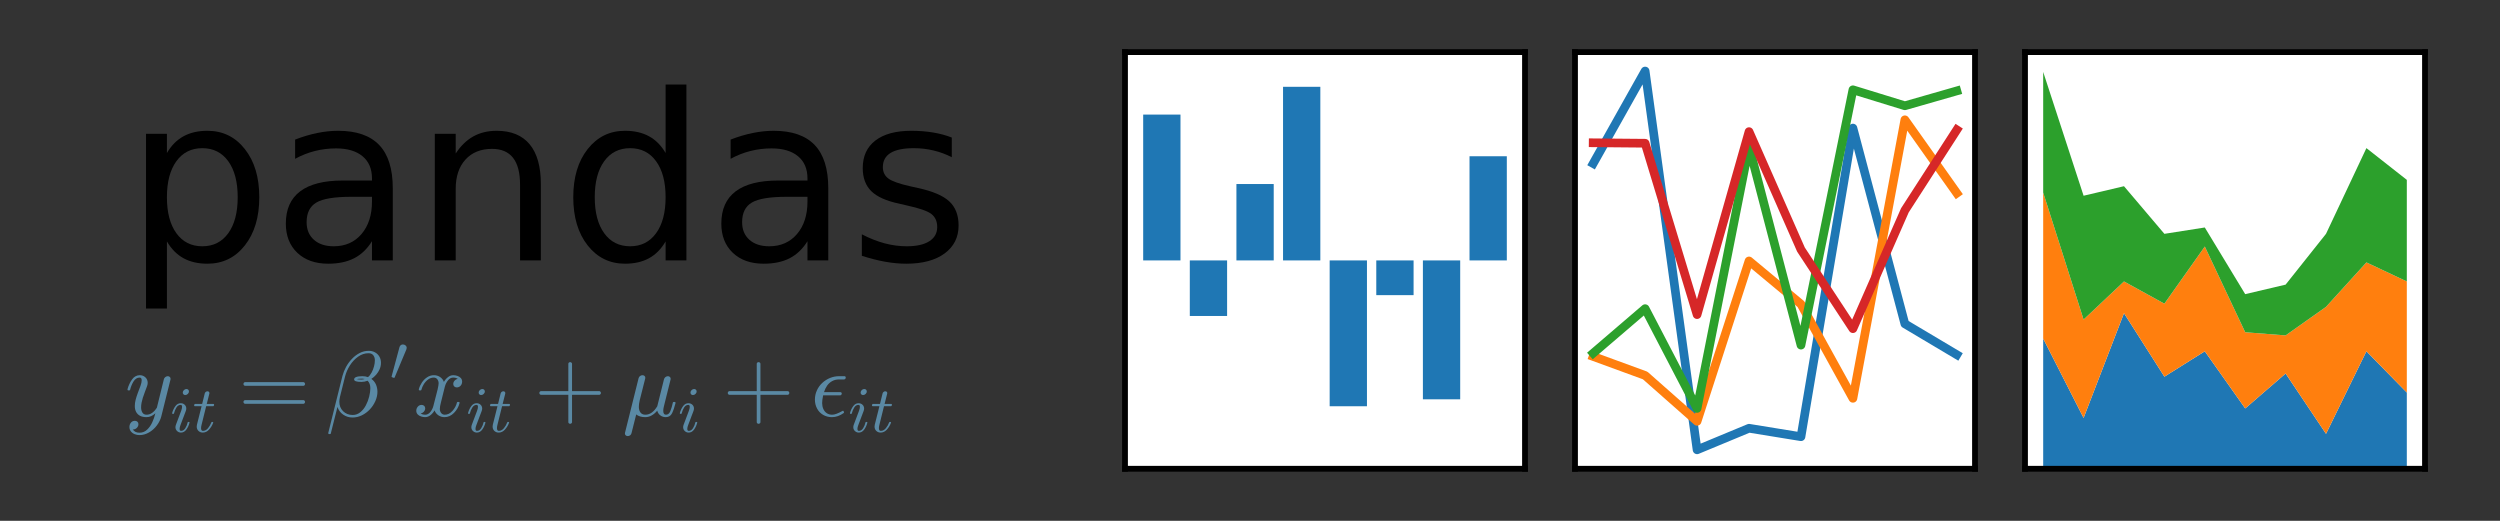 <?xml version="1.0"?>
 <!-- Created with matplotlib (http://matplotlib.org/) -->
<svg height="90" version="1.1" viewBox="0 0 432 90" width="432" xmlns="http://www.w3.org/2000/svg" xmlns:xlink="http://www.w3.org/1999/xlink"><rect x="0" y="0" width="432" height="90" fill="#333333" stroke="none"/> <defs> <style type="text/css">
*{stroke-linecap:butt;stroke-linejoin:round;} </style> </defs> <g id="figure_1"> <g id="patch_1"> <path d="M 0 90 L 432 90 L 432 0 L 0 0 z
" style="fill:#ffffff;fill-opacity:0;"></path> </g> <g id="axes_1"> <g id="patch_2"> <path d="M 194.4 81 L 263.52 81 L 263.52 9 L 194.4 9 z
" style="fill:#ffffff;"></path> </g> <g id="patch_3"> <path clip-path="url(#p65e1c8b035)" d="M 197.542 45 L 203.987 45 L 203.987 19.8 L 197.542 19.8 z
" style="fill:#1f77b4;"></path> </g> <g id="patch_4"> <path clip-path="url(#p65e1c8b035)" d="M 205.598 54.6 L 212.043 54.6 L 212.043 45 L 205.598 45 z
" style="fill:#1f77b4;"></path> </g> <g id="patch_5"> <path clip-path="url(#p65e1c8b035)" d="M 213.654 45 L 220.098 45 L 220.098 31.8 L 213.654 31.8 z
" style="fill:#1f77b4;"></path> </g> <g id="patch_6"> <path clip-path="url(#p65e1c8b035)" d="M 221.71 45 L 228.154 45 L 228.154 15 L 221.71 15 z
" style="fill:#1f77b4;"></path> </g> <g id="patch_7"> <path clip-path="url(#p65e1c8b035)" d="M 229.766 70.2 L 236.21 70.2 L 236.21 45 L 229.766 45 z
" style="fill:#1f77b4;"></path> </g> <g id="patch_8"> <path clip-path="url(#p65e1c8b035)" d="M 237.822 51 L 244.266 51 L 244.266 45 L 237.822 45 z
" style="fill:#1f77b4;"></path> </g> <g id="patch_9"> <path clip-path="url(#p65e1c8b035)" d="M 245.877 69 L 252.322 69 L 252.322 45 L 245.877 45 z
" style="fill:#1f77b4;"></path> </g> <g id="patch_10"> <path clip-path="url(#p65e1c8b035)" d="M 253.933 45 L 260.378 45 L 260.378 27 L 253.933 27 z
" style="fill:#1f77b4;"></path> </g> <g id="patch_11"> <path d="M 194.4 81 L 194.4 9 " style="fill:none;stroke:#000000;stroke-linecap:square;stroke-linejoin:miter;"></path> </g> <g id="patch_12"> <path d="M 263.52 81 L 263.52 9 " style="fill:none;stroke:#000000;stroke-linecap:square;stroke-linejoin:miter;"></path> </g> <g id="patch_13"> <path d="M 194.4 81 L 263.52 81 " style="fill:none;stroke:#000000;stroke-linecap:square;stroke-linejoin:miter;"></path> </g> <g id="patch_14"> <path d="M 194.4 9 L 263.52 9 " style="fill:none;stroke:#000000;stroke-linecap:square;stroke-linejoin:miter;"></path> </g> <g id="matplotlib.axis_1"></g> <g id="matplotlib.axis_2"></g> </g> <g id="axes_2"> <g id="patch_15"> <path d="M 272.16 81 L 341.28 81 L 341.28 9 L 272.16 9 z
" style="fill:#ffffff;"></path> </g> <g id="line2d_1"> <path clip-path="url(#p4dc94feb3b)" d="M 275.302 28.259 L 284.278 12.273 L 293.255 77.727 L 302.232 74.002 L 311.208 75.463 L 320.185 22.132 L 329.162 55.958 L 338.138 61.299 " style="fill:none;stroke:#1f77b4;stroke-linecap:square;stroke-width:1.5;"></path> </g> <g id="line2d_2"> <path clip-path="url(#p4dc94feb3b)" d="M 275.302 61.598 L 284.278 64.881 L 293.255 72.804 L 302.232 45.092 L 311.208 52.56 L 320.185 68.828 L 329.162 20.702 L 338.138 33.377 " style="fill:none;stroke:#ff7f0e;stroke-linecap:square;stroke-width:1.5;"></path> </g> <g id="line2d_3"> <path clip-path="url(#p4dc94feb3b)" d="M 275.302 61.031 L 284.278 53.337 L 293.255 70.575 L 302.232 25.312 L 311.208 59.636 L 320.185 15.516 L 329.162 18.278 L 338.138 15.705 " style="fill:none;stroke:#2ca02c;stroke-linecap:square;stroke-width:1.5;"></path> </g> <g id="line2d_4"> <path clip-path="url(#p4dc94feb3b)" d="M 275.302 24.672 L 284.278 24.752 L 293.255 54.365 L 302.232 22.747 L 311.208 43.13 L 320.185 56.793 L 329.162 36.348 L 338.138 22.434 " style="fill:none;stroke:#d62728;stroke-linecap:square;stroke-width:1.5;"></path> </g> <g id="patch_16"> <path d="M 272.16 81 L 272.16 9 " style="fill:none;stroke:#000000;stroke-linecap:square;stroke-linejoin:miter;"></path> </g> <g id="patch_17"> <path d="M 341.28 81 L 341.28 9 " style="fill:none;stroke:#000000;stroke-linecap:square;stroke-linejoin:miter;"></path> </g> <g id="patch_18"> <path d="M 272.16 81 L 341.28 81 " style="fill:none;stroke:#000000;stroke-linecap:square;stroke-linejoin:miter;"></path> </g> <g id="patch_19"> <path d="M 272.16 9 L 341.28 9 " style="fill:none;stroke:#000000;stroke-linecap:square;stroke-linejoin:miter;"></path> </g> <g id="matplotlib.axis_3"></g> <g id="matplotlib.axis_4"></g> </g> <g id="axes_3"> <g id="patch_20"> <path d="M 349.92 81 L 419.04 81 L 419.04 9 L 349.92 9 z
" style="fill:#ffffff;"></path> </g> <g id="PolyCollection_1"> <defs> <path d="M 353.062 -31.491 L 353.062 -9 L 360.044 -9 L 367.025 -9 L 374.007 -9 L 380.989 -9 L 387.971 -9 L 394.953 -9 L 401.935 -9 L 408.916 -9 L 415.898 -9 L 415.898 -22.166 L 415.898 -22.166 L 408.916 -29.297 L 401.935 -15.034 L 394.953 -25.457 L 387.971 -19.423 L 380.989 -29.297 L 374.007 -24.909 L 367.025 -35.88 L 360.044 -17.777 L 353.062 -31.491 z
" id="m81de97919c"></path> </defs> <g clip-path="url(#pfceed726e3)"> <use style="fill:#1f77b4;" x="0" xlink:href="#m81de97919c" y="90"></use> </g> </g> <g id="PolyCollection_2"> <defs> <path d="M 353.062 -56.726 L 353.062 -31.491 L 360.044 -17.777 L 367.025 -35.88 L 374.007 -24.909 L 380.989 -29.297 L 387.971 -19.423 L 394.953 -25.457 L 401.935 -15.034 L 408.916 -29.297 L 415.898 -22.166 L 415.898 -41.366 L 415.898 -41.366 L 408.916 -44.657 L 401.935 -36.977 L 394.953 -32.04 L 387.971 -32.589 L 380.989 -47.4 L 374.007 -37.526 L 367.025 -41.366 L 360.044 -34.783 L 353.062 -56.726 z
" id="maaf380e772"></path> </defs> <g clip-path="url(#pfceed726e3)"> <use style="fill:#ff7f0e;" x="0" xlink:href="#maaf380e772" y="90"></use> </g> </g> <g id="PolyCollection_3"> <defs> <path d="M 353.062 -77.571 L 353.062 -56.726 L 360.044 -34.783 L 367.025 -41.366 L 374.007 -37.526 L 380.989 -47.4 L 387.971 -32.589 L 394.953 -32.04 L 401.935 -36.977 L 408.916 -44.657 L 415.898 -41.366 L 415.898 -58.92 L 415.898 -58.92 L 408.916 -64.406 L 401.935 -49.594 L 394.953 -40.817 L 387.971 -39.171 L 380.989 -50.691 L 374.007 -49.594 L 367.025 -57.823 L 360.044 -56.177 L 353.062 -77.571 z
" id="m31c02dcfcb"></path> </defs> <g clip-path="url(#pfceed726e3)"> <use style="fill:#2ca02c;" x="0" xlink:href="#m31c02dcfcb" y="90"></use> </g> </g> <g id="patch_21"> <path d="M 349.92 81 L 349.92 9 " style="fill:none;stroke:#000000;stroke-linecap:square;stroke-linejoin:miter;"></path> </g> <g id="patch_22"> <path d="M 419.04 81 L 419.04 9 " style="fill:none;stroke:#000000;stroke-linecap:square;stroke-linejoin:miter;"></path> </g> <g id="patch_23"> <path d="M 349.92 81 L 419.04 81 " style="fill:none;stroke:#000000;stroke-linecap:square;stroke-linejoin:miter;"></path> </g> <g id="patch_24"> <path d="M 349.92 9 L 419.04 9 " style="fill:none;stroke:#000000;stroke-linecap:square;stroke-linejoin:miter;"></path> </g> <g id="matplotlib.axis_5"></g> <g id="matplotlib.axis_6"></g> </g> <g id="text_1">  <defs> <path d="M 18.109 8.203 L 18.109 -20.797 L 9.078 -20.797 L 9.078 54.688 L 18.109 54.688 L 18.109 46.391 Q 20.953 51.266 25.266 53.625 Q 29.594 56 35.594 56 Q 45.562 56 51.781 48.094 Q 58.016 40.188 58.016 27.297 Q 58.016 14.406 51.781 6.484 Q 45.562 -1.422 35.594 -1.422 Q 29.594 -1.422 25.266 0.953 Q 20.953 3.328 18.109 8.203 M 48.688 27.297 Q 48.688 37.203 44.609 42.844 Q 40.531 48.484 33.406 48.484 Q 26.266 48.484 22.188 42.844 Q 18.109 37.203 18.109 27.297 Q 18.109 17.391 22.188 11.75 Q 26.266 6.109 33.406 6.109 Q 40.531 6.109 44.609 11.75 Q 48.688 17.391 48.688 27.297 " id="DejaVuSans-70"></path> <path d="M 34.281 27.484 Q 23.391 27.484 19.188 25 Q 14.984 22.516 14.984 16.5 Q 14.984 11.719 18.141 8.906 Q 21.297 6.109 26.703 6.109 Q 34.188 6.109 38.703 11.406 Q 43.219 16.703 43.219 25.484 L 43.219 27.484 z
M 52.203 31.203 L 52.203 0 L 43.219 0 L 43.219 8.297 Q 40.141 3.328 35.547 0.953 Q 30.953 -1.422 24.312 -1.422 Q 15.922 -1.422 10.953 3.297 Q 6 8.016 6 15.922 Q 6 25.141 12.172 29.828 Q 18.359 34.516 30.609 34.516 L 43.219 34.516 L 43.219 35.406 Q 43.219 41.609 39.141 45 Q 35.062 48.391 27.688 48.391 Q 23 48.391 18.547 47.266 Q 14.109 46.141 10.016 43.891 L 10.016 52.203 Q 14.938 54.109 19.578 55.047 Q 24.219 56 28.609 56 Q 40.484 56 46.344 49.844 Q 52.203 43.703 52.203 31.203 " id="DejaVuSans-61"></path> <path d="M 54.891 33.016 L 54.891 0 L 45.906 0 L 45.906 32.719 Q 45.906 40.484 42.875 44.328 Q 39.844 48.188 33.797 48.188 Q 26.516 48.188 22.312 43.547 Q 18.109 38.922 18.109 30.906 L 18.109 0 L 9.078 0 L 9.078 54.688 L 18.109 54.688 L 18.109 46.188 Q 21.344 51.125 25.703 53.562 Q 30.078 56 35.797 56 Q 45.219 56 50.047 50.172 Q 54.891 44.344 54.891 33.016 " id="DejaVuSans-6e"></path> <path d="M 45.406 46.391 L 45.406 75.984 L 54.391 75.984 L 54.391 0 L 45.406 0 L 45.406 8.203 Q 42.578 3.328 38.25 0.953 Q 33.938 -1.422 27.875 -1.422 Q 17.969 -1.422 11.734 6.484 Q 5.516 14.406 5.516 27.297 Q 5.516 40.188 11.734 48.094 Q 17.969 56 27.875 56 Q 33.938 56 38.25 53.625 Q 42.578 51.266 45.406 46.391 M 14.797 27.297 Q 14.797 17.391 18.875 11.75 Q 22.953 6.109 30.078 6.109 Q 37.203 6.109 41.297 11.75 Q 45.406 17.391 45.406 27.297 Q 45.406 37.203 41.297 42.844 Q 37.203 48.484 30.078 48.484 Q 22.953 48.484 18.875 42.844 Q 14.797 37.203 14.797 27.297 " id="DejaVuSans-64"></path> <path d="M 44.281 53.078 L 44.281 44.578 Q 40.484 46.531 36.375 47.5 Q 32.281 48.484 27.875 48.484 Q 21.188 48.484 17.844 46.438 Q 14.5 44.391 14.5 40.281 Q 14.5 37.156 16.891 35.375 Q 19.281 33.594 26.516 31.984 L 29.594 31.297 Q 39.156 29.25 43.188 25.516 Q 47.219 21.781 47.219 15.094 Q 47.219 7.469 41.188 3.016 Q 35.156 -1.422 24.609 -1.422 Q 20.219 -1.422 15.453 -0.562 Q 10.688 0.297 5.422 2 L 5.422 11.281 Q 10.406 8.688 15.234 7.391 Q 20.062 6.109 24.812 6.109 Q 31.156 6.109 34.562 8.281 Q 37.984 10.453 37.984 14.406 Q 37.984 18.062 35.516 20.016 Q 33.062 21.969 24.703 23.781 L 21.578 24.516 Q 13.234 26.266 9.516 29.906 Q 5.812 33.547 5.812 39.891 Q 5.812 47.609 11.281 51.797 Q 16.75 56 26.812 56 Q 31.781 56 36.172 55.266 Q 40.578 54.547 44.281 53.078 " id="DejaVuSans-73"></path> </defs> <g transform="translate(21.6 45)scale(0.4 -0.4)"> <use xlink:href="#DejaVuSans-70"></use> <use x="63.477" xlink:href="#DejaVuSans-61"></use> <use x="124.756" xlink:href="#DejaVuSans-6e"></use> <use x="188.135" xlink:href="#DejaVuSans-64"></use> <use x="251.611" xlink:href="#DejaVuSans-61"></use> <use x="312.891" xlink:href="#DejaVuSans-73"></use> </g> </g> <g id="text_2">  <defs> <path d="M 8.406 -14.312 Q 10.5 -17.922 15.719 -17.922 Q 20.453 -17.922 23.922 -14.594 Q 27.391 -11.281 29.516 -6.562 Q 31.641 -1.859 32.812 3.078 Q 28.375 -1.125 23.188 -1.125 Q 19.234 -1.125 16.453 0.234 Q 13.672 1.609 12.125 4.312 Q 10.594 7.031 10.594 10.891 Q 10.594 14.156 11.469 17.594 Q 12.359 21.047 13.938 25.266 Q 15.531 29.5 16.703 32.625 Q 18.016 36.281 18.016 38.625 Q 18.016 41.609 15.828 41.609 Q 11.859 41.609 9.297 37.531 Q 6.734 33.453 5.516 28.422 Q 5.328 27.781 4.688 27.781 L 3.516 27.781 Q 2.688 27.781 2.688 28.719 L 2.688 29 Q 4.297 34.969 7.609 39.578 Q 10.938 44.188 16.016 44.188 Q 19.578 44.188 22.047 41.844 Q 24.516 39.5 24.516 35.891 Q 24.516 34.031 23.688 31.984 Q 23.25 30.766 21.688 26.656 Q 20.125 22.562 19.281 19.875 Q 18.453 17.188 17.922 14.594 Q 17.391 12.016 17.391 9.422 Q 17.391 6.109 18.797 3.812 Q 20.219 1.516 23.297 1.516 Q 29.5 1.516 34.422 9.078 L 42 39.891 Q 42.328 41.219 43.547 42.156 Q 44.781 43.109 46.188 43.109 Q 47.406 43.109 48.312 42.328 Q 49.219 41.547 49.219 40.281 Q 49.219 39.703 49.125 39.5 L 39.203 -0.297 Q 37.891 -5.422 34.375 -10.109 Q 30.859 -14.797 25.906 -17.656 Q 20.953 -20.516 15.578 -20.516 Q 12.984 -20.516 10.438 -19.5 Q 7.906 -18.5 6.344 -16.5 Q 4.781 -14.5 4.781 -11.812 Q 4.781 -9.078 6.391 -7.078 Q 8.016 -5.078 10.688 -5.078 Q 12.312 -5.078 13.406 -6.078 Q 14.5 -7.078 14.5 -8.688 Q 14.5 -10.984 12.781 -12.688 Q 11.078 -14.406 8.797 -14.406 Q 8.688 -14.359 8.594 -14.328 Q 8.5 -14.312 8.406 -14.312 " id="Cmmi10-79"></path> <path d="M 7.812 7.172 Q 7.812 9.031 8.594 11.078 L 16.703 32.625 Q 18.016 36.281 18.016 38.625 Q 18.016 41.609 15.828 41.609 Q 11.859 41.609 9.297 37.531 Q 6.734 33.453 5.516 28.422 Q 5.328 27.781 4.688 27.781 L 3.516 27.781 Q 2.688 27.781 2.688 28.719 L 2.688 29 Q 4.297 34.969 7.609 39.578 Q 10.938 44.188 16.016 44.188 Q 19.578 44.188 22.047 41.844 Q 24.516 39.5 24.516 35.891 Q 24.516 34.031 23.688 31.984 L 15.578 10.5 Q 14.203 7.172 14.203 4.5 Q 14.203 1.516 16.5 1.516 Q 20.406 1.516 23.016 5.688 Q 25.641 9.859 26.703 14.703 Q 26.906 15.281 27.484 15.281 L 28.719 15.281 Q 29.109 15.281 29.344 15.016 Q 29.594 14.75 29.594 14.406 Q 29.594 14.312 29.5 14.109 Q 28.125 8.453 24.734 3.656 Q 21.344 -1.125 16.312 -1.125 Q 12.797 -1.125 10.297 1.297 Q 7.812 3.719 7.812 7.172 M 19.094 60.594 Q 19.094 62.703 20.844 64.406 Q 22.609 66.109 24.703 66.109 Q 26.422 66.109 27.516 65.062 Q 28.609 64.016 28.609 62.406 Q 28.609 60.156 26.828 58.469 Q 25.047 56.781 22.906 56.781 Q 21.297 56.781 20.188 57.875 Q 19.094 58.984 19.094 60.594 " id="Cmmi10-69"></path> <path d="M 6.203 8.109 Q 6.203 9.578 6.5 10.891 L 13.719 39.594 L 3.219 39.594 Q 2.203 39.594 2.203 40.922 Q 2.594 43.109 3.516 43.109 L 14.594 43.109 L 18.609 59.422 Q 19 60.75 20.172 61.672 Q 21.344 62.594 22.797 62.594 Q 24.078 62.594 24.922 61.828 Q 25.781 61.078 25.781 59.812 Q 25.781 59.516 25.75 59.344 Q 25.734 59.188 25.688 58.984 L 21.688 43.109 L 31.984 43.109 Q 33.016 43.109 33.016 41.797 Q 32.953 41.547 32.812 40.953 Q 32.672 40.375 32.422 39.984 Q 32.172 39.594 31.688 39.594 L 20.797 39.594 L 13.625 10.688 Q 12.891 7.859 12.891 5.812 Q 12.891 1.516 15.828 1.516 Q 20.219 1.516 23.609 5.641 Q 27 9.766 28.812 14.703 Q 29.203 15.281 29.594 15.281 L 30.812 15.281 Q 31.203 15.281 31.438 15.016 Q 31.688 14.75 31.688 14.406 Q 31.688 14.203 31.594 14.109 Q 29.391 8.062 25.188 3.469 Q 21 -1.125 15.578 -1.125 Q 11.625 -1.125 8.906 1.453 Q 6.203 4.047 6.203 8.109 " id="Cmmi10-74"></path> <path d="M 7.516 13.281 Q 6.688 13.281 6.141 13.906 Q 5.609 14.547 5.609 15.281 Q 5.609 16.109 6.141 16.688 Q 6.688 17.281 7.516 17.281 L 70.312 17.281 Q 71.047 17.281 71.578 16.688 Q 72.125 16.109 72.125 15.281 Q 72.125 14.547 71.578 13.906 Q 71.047 13.281 70.312 13.281 z
M 7.516 32.719 Q 6.688 32.719 6.141 33.297 Q 5.609 33.891 5.609 34.719 Q 5.609 35.453 6.141 36.078 Q 6.688 36.719 7.516 36.719 L 70.312 36.719 Q 71.047 36.719 71.578 36.078 Q 72.125 35.453 72.125 34.719 Q 72.125 33.891 71.578 33.297 Q 71.047 32.719 70.312 32.719 z
" id="Cmr10-3d"></path> <path d="M 2.688 -19.391 Q 2.391 -19.391 2.141 -19.047 Q 1.906 -18.703 1.906 -18.406 L 17.281 43.406 Q 18.609 48.391 21.141 53.078 Q 23.688 57.766 27.516 61.797 Q 31.344 65.828 35.938 68.172 Q 40.531 70.516 45.703 70.516 Q 49.422 70.516 52.422 68.875 Q 55.422 67.234 57.156 64.281 Q 58.891 61.328 58.891 57.625 Q 58.891 54.047 57.516 50.797 Q 56.156 47.562 53.703 44.75 Q 51.266 41.938 48.484 40.188 Q 50.094 39.156 51.359 37.562 Q 52.641 35.984 53.422 34.25 Q 54.203 32.516 54.641 30.391 Q 55.078 28.266 55.078 26.422 Q 55.078 21.297 52.875 16.312 Q 50.688 11.328 46.891 7.266 Q 43.109 3.219 38.219 0.844 Q 33.344 -1.516 28.219 -1.516 Q 22.609 -1.516 18.109 1.562 Q 13.625 4.641 11.922 9.906 L 4.688 -18.797 Q 4.688 -19.391 3.906 -19.391 z
M 28.422 1.219 Q 32.906 1.219 36.547 4.172 Q 40.188 7.125 42.547 11.594 Q 44.922 16.062 46.156 21.062 Q 47.406 26.078 47.406 30.172 Q 47.406 35.25 44.484 38.188 Q 41.062 36.922 37.797 36.922 Q 29.891 36.922 29.891 39.594 Q 29.891 43.109 38.922 43.109 Q 42.141 43.109 44.828 42.094 Q 46.969 43.75 48.719 46.969 Q 50.484 50.203 51.391 53.719 Q 52.297 57.234 52.297 60.297 Q 52.297 63.578 50.562 65.75 Q 48.828 67.922 45.516 67.922 Q 39.406 67.922 34.156 64.156 Q 28.906 60.406 25.297 54.656 Q 21.688 48.922 20.125 42.828 L 14.594 20.703 Q 14.062 18.406 13.922 15.578 Q 13.922 9.328 18.016 5.266 Q 22.125 1.219 28.422 1.219 M 32.906 39.891 Q 34.422 39.5 37.891 39.5 Q 39.594 39.5 41.312 40.094 Q 41.219 40.188 40.922 40.188 Q 39.844 40.484 38.625 40.484 Q 34.078 40.484 32.906 39.891 " id="Cmmi10-af"></path> <path d="M 3.516 5.422 Q 2.875 5.609 2.875 6.391 L 15.094 51.812 Q 15.672 53.656 17.078 54.781 Q 18.5 55.906 20.312 55.906 Q 22.656 55.906 24.438 54.359 Q 26.219 52.828 26.219 50.484 Q 26.219 49.469 25.688 48.188 L 7.625 4.984 Q 7.281 4.297 6.688 4.297 Q 6.156 4.297 5 4.781 Q 3.859 5.281 3.516 5.422 " id="Cmsy10-30"></path> <path d="M 7.812 2.875 Q 9.578 1.516 12.797 1.516 Q 15.922 1.516 18.312 4.516 Q 20.703 7.516 21.578 11.078 L 26.125 28.812 Q 27.203 33.641 27.203 35.406 Q 27.203 37.891 25.812 39.75 Q 24.422 41.609 21.922 41.609 Q 18.75 41.609 15.969 39.625 Q 13.188 37.641 11.281 34.594 Q 9.375 31.547 8.594 28.422 Q 8.406 27.781 7.812 27.781 L 6.594 27.781 Q 5.812 27.781 5.812 28.719 L 5.812 29 Q 6.781 32.719 9.125 36.25 Q 11.469 39.797 14.859 41.984 Q 18.266 44.188 22.125 44.188 Q 25.781 44.188 28.734 42.234 Q 31.688 40.281 32.906 36.922 Q 34.625 39.984 37.281 42.078 Q 39.938 44.188 43.109 44.188 Q 45.266 44.188 47.5 43.422 Q 49.75 42.672 51.172 41.109 Q 52.594 39.547 52.594 37.203 Q 52.594 34.672 50.953 32.828 Q 49.312 31 46.781 31 Q 45.172 31 44.094 32.031 Q 43.016 33.062 43.016 34.625 Q 43.016 36.719 44.453 38.297 Q 45.906 39.891 47.906 40.188 Q 46.094 41.609 42.922 41.609 Q 39.703 41.609 37.328 38.625 Q 34.969 35.641 33.984 31.984 L 29.594 14.312 Q 28.516 10.297 28.516 7.719 Q 28.516 5.172 29.953 3.344 Q 31.391 1.516 33.797 1.516 Q 38.484 1.516 42.156 5.641 Q 45.844 9.766 47.016 14.703 Q 47.219 15.281 47.797 15.281 L 49.031 15.281 Q 49.422 15.281 49.656 15.016 Q 49.906 14.75 49.906 14.406 Q 49.906 14.312 49.812 14.109 Q 48.391 8.156 43.844 3.516 Q 39.312 -1.125 33.594 -1.125 Q 29.938 -1.125 26.984 0.844 Q 24.031 2.828 22.797 6.203 Q 21.234 3.266 18.469 1.062 Q 15.719 -1.125 12.594 -1.125 Q 10.453 -1.125 8.172 -0.359 Q 5.906 0.391 4.484 1.953 Q 3.078 3.516 3.078 5.906 Q 3.078 8.25 4.703 10.172 Q 6.344 12.109 8.797 12.109 Q 10.453 12.109 11.578 11.109 Q 12.703 10.109 12.703 8.5 Q 12.703 6.391 11.297 4.828 Q 9.906 3.266 7.812 2.875 " id="Cmmi10-78"></path> <path d="M 7.516 23 Q 6.688 23 6.141 23.625 Q 5.609 24.266 5.609 25 Q 5.609 25.734 6.141 26.359 Q 6.688 27 7.516 27 L 36.922 27 L 36.922 56.5 Q 36.922 57.281 37.5 57.781 Q 38.094 58.297 38.922 58.297 Q 39.656 58.297 40.281 57.781 Q 40.922 57.281 40.922 56.5 L 40.922 27 L 70.312 27 Q 71.047 27 71.578 26.359 Q 72.125 25.734 72.125 25 Q 72.125 24.266 71.578 23.625 Q 71.047 23 70.312 23 L 40.922 23 L 40.922 -6.5 Q 40.922 -7.281 40.281 -7.781 Q 39.656 -8.297 38.922 -8.297 Q 38.094 -8.297 37.5 -7.781 Q 36.922 -7.281 36.922 -6.5 L 36.922 23 z
" id="Cmr10-2b"></path> <path d="M 2.781 -18.797 Q 2.781 -18.219 2.875 -18.016 L 17.578 41.016 Q 18.016 42.438 19.156 43.312 Q 20.312 44.188 21.781 44.188 Q 23.047 44.188 23.922 43.422 Q 24.812 42.672 24.812 41.406 Q 24.812 41.109 24.781 40.938 Q 24.75 40.766 24.703 40.578 L 18.797 17.188 Q 17.828 13.031 17.828 10.016 Q 17.828 6.297 19.578 3.906 Q 21.344 1.516 24.906 1.516 Q 32.172 1.516 37.703 10.594 Q 37.75 10.688 37.766 10.734 Q 37.797 10.797 37.797 10.891 L 45.016 39.891 Q 45.359 41.219 46.578 42.156 Q 47.797 43.109 49.219 43.109 Q 50.391 43.109 51.297 42.328 Q 52.203 41.547 52.203 40.281 Q 52.203 39.703 52.094 39.5 L 44.922 10.688 Q 44.188 7.859 44.188 5.812 Q 44.188 1.516 47.125 1.516 Q 50.25 1.516 51.828 5.375 Q 53.422 9.234 54.594 14.703 Q 54.781 15.281 55.422 15.281 L 56.594 15.281 Q 56.984 15.281 57.25 14.969 Q 57.516 14.656 57.516 14.312 Q 55.766 7.328 53.688 3.094 Q 51.609 -1.125 46.922 -1.125 Q 43.609 -1.125 41.047 0.781 Q 38.484 2.688 37.703 5.906 Q 35.203 2.781 31.859 0.828 Q 28.516 -1.125 24.812 -1.125 Q 18.562 -1.125 14.984 1.812 L 9.906 -18.406 Q 9.625 -19.828 8.453 -20.703 Q 7.281 -21.578 5.812 -21.578 Q 4.594 -21.578 3.688 -20.812 Q 2.781 -20.062 2.781 -18.797 " id="Cmmi10-b9"></path> <path d="M 12.312 14.109 Q 12.312 10.75 13.531 7.859 Q 14.75 4.984 17.203 3.25 Q 19.672 1.516 23 1.516 Q 25.25 1.516 27.781 2.484 Q 30.328 3.469 32.5 4.641 Q 34.672 5.812 34.719 5.812 Q 35.25 5.812 35.562 5.203 Q 35.891 4.594 35.891 4 Q 35.891 3.469 35.594 3.328 Q 29.344 -1.125 22.906 -1.125 Q 17.625 -1.125 13.375 1.344 Q 9.125 3.812 6.812 8.203 Q 4.5 12.594 4.5 17.828 Q 4.5 23 6.594 27.656 Q 8.688 32.328 12.391 35.797 Q 16.109 39.266 20.797 41.188 Q 25.484 43.109 30.609 43.109 L 36.281 43.109 Q 37.797 43.109 37.797 41.609 Q 37.797 40.766 37.234 40.172 Q 36.672 39.594 35.891 39.594 L 30.422 39.594 Q 26.422 39.594 23.172 37.828 Q 19.922 36.078 17.719 32.953 Q 15.531 29.828 14.312 25.875 L 31.984 25.875 Q 32.672 25.875 33.078 25.453 Q 33.5 25.047 33.5 24.422 Q 33.5 23.578 32.953 22.984 Q 32.422 22.406 31.594 22.406 L 13.375 22.406 Q 12.312 17.234 12.312 14.109 " id="Cmmi10-b2"></path> </defs> <g style="fill:#5a89a4;" transform="translate(21.6 72)scale(0.16 -0.16)"> <use transform="translate(0 0.602)" xlink:href="#Cmmi10-79"></use> <use transform="translate(49.023 -16.405)scale(0.7)" xlink:href="#Cmmi10-69"></use> <use transform="translate(73.12 -16.405)scale(0.7)" xlink:href="#Cmmi10-74"></use> <use transform="translate(122.315 0.602)" xlink:href="#Cmr10-3d"></use> <use transform="translate(217.559 0.602)" xlink:href="#Cmmi10-af"></use> <use transform="translate(285.885 38.866)scale(0.7)" xlink:href="#Cmsy10-30"></use> <use transform="translate(311.506 0.602)" xlink:href="#Cmmi10-78"></use> <use transform="translate(368.586 -16.405)scale(0.7)" xlink:href="#Cmmi10-69"></use> <use transform="translate(392.683 -16.405)scale(0.7)" xlink:href="#Cmmi10-74"></use> <use transform="translate(441.877 0.602)" xlink:href="#Cmr10-2b"></use> <use transform="translate(537.121 0.602)" xlink:href="#Cmmi10-b9"></use> <use transform="translate(597.327 -16.405)scale(0.7)" xlink:href="#Cmmi10-69"></use> <use transform="translate(645.359 0.602)" xlink:href="#Cmr10-2b"></use> <use transform="translate(740.603 0.602)" xlink:href="#Cmmi10-b2"></use> <use transform="translate(781.082 -16.405)scale(0.7)" xlink:href="#Cmmi10-69"></use> <use transform="translate(805.178 -16.405)scale(0.7)" xlink:href="#Cmmi10-74"></use> </g> </g> </g> <defs> <clipPath id="p65e1c8b035"> <rect height="72" width="69.12" x="194.4" y="9"></rect> </clipPath> <clipPath id="p4dc94feb3b"> <rect height="72" width="69.12" x="272.16" y="9"></rect> </clipPath> <clipPath id="pfceed726e3"> <rect height="72" width="69.12" x="349.92" y="9"></rect> </clipPath> </defs>
</svg>

